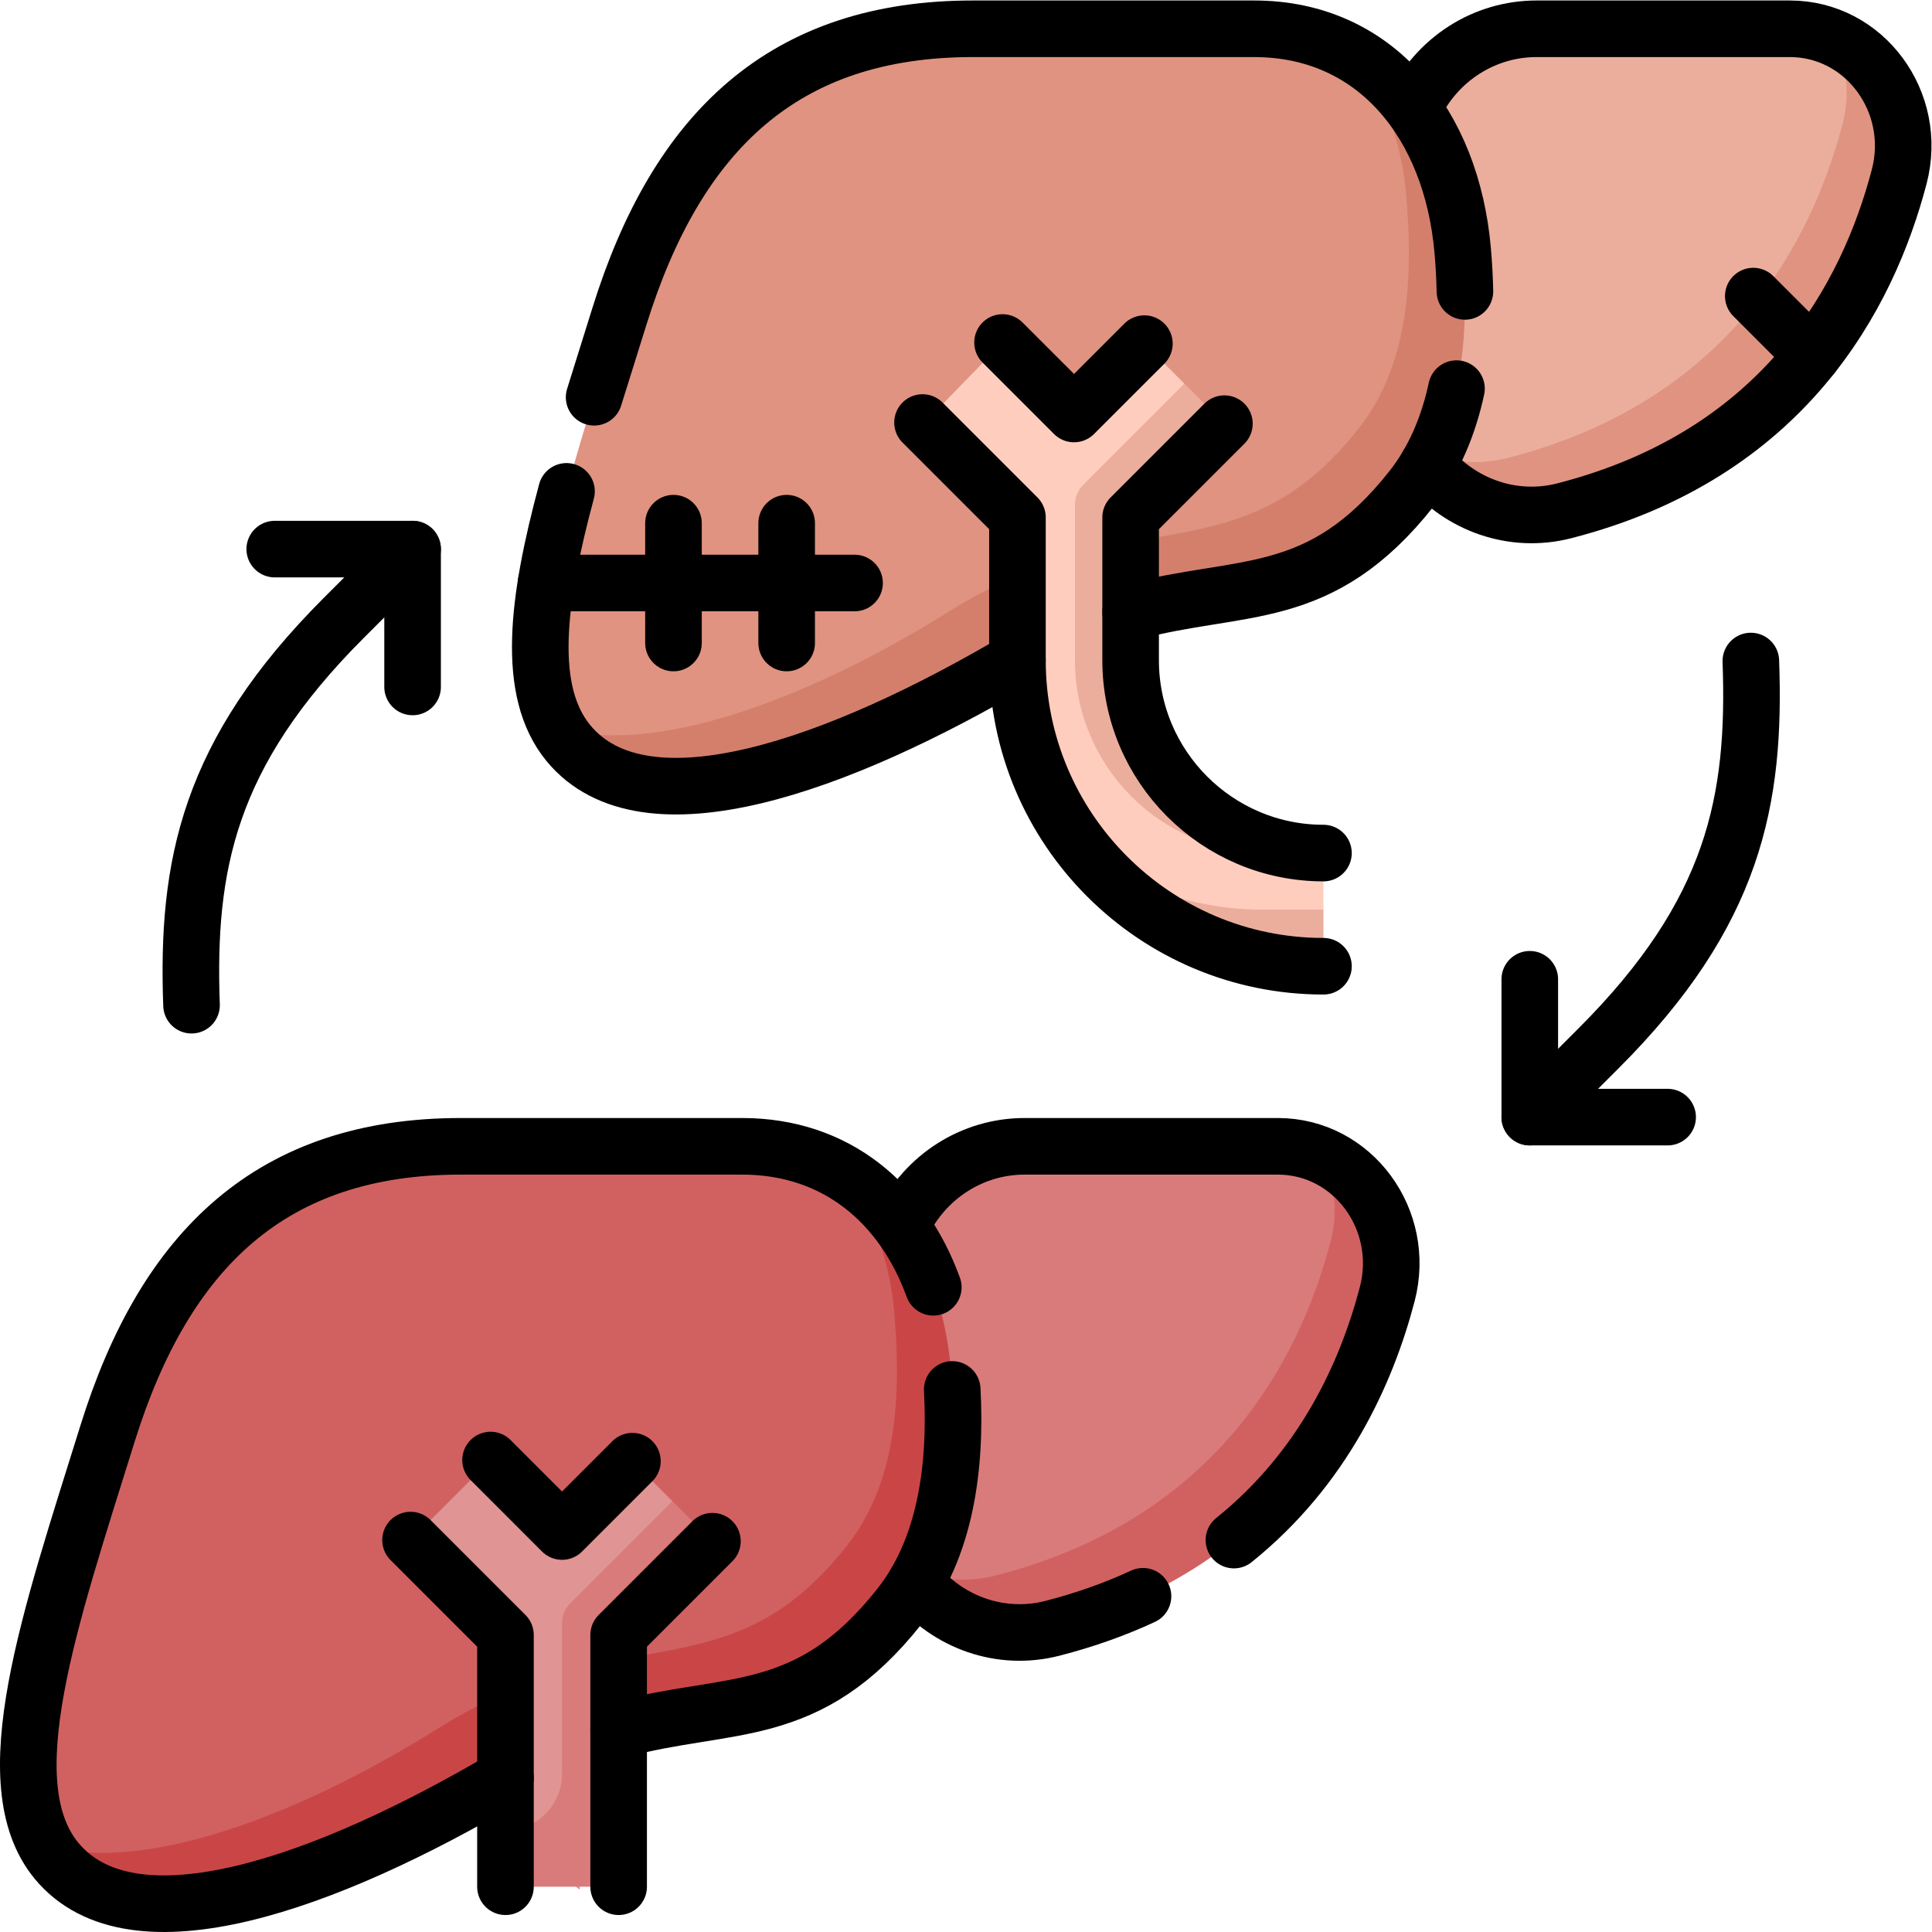 <?xml version="1.0" encoding="UTF-8" standalone="no"?>
<!-- Created with Inkscape (http://www.inkscape.org/) -->

<svg
   version="1.1"
   id="svg5811"
   width="682.667"
   height="682.667"
   viewBox="0 0 682.667 682.667"
   xmlns="http://www.w3.org/2000/svg"
   xmlns:svg="http://www.w3.org/2000/svg">
  <defs
     id="defs5815">
    <clipPath
       clipPathUnits="userSpaceOnUse"
       id="clipPath5825">
      <path
         d="M 0,512 H 512 V 0 H 0 Z"
         id="path5823" />
    </clipPath>
  </defs>
  <g
     id="g5817"
     transform="matrix(1.333,0,0,-1.333,0,682.667)">
    <g
       id="g5819">
      <g
         id="g5821"
         clip-path="url(#clipPath5825)">
        <g
           id="g5827"
           transform="translate(262.235,82.706)">
          <path
             d="m 0,0 c 72.941,9.411 100.177,107.235 100.177,107.235 l -12.228,15.998 c -3.503,1.489 -7.358,2.329 -11.456,2.329 H 9.325 c -13.765,0 -26.397,-8.02 -32.46,-20.76 -16.009,-33.642 -10.417,-64.299 -2.251,-84.946 0.753,-1.904 1.653,-3.707 2.667,-5.412 z"
             style="fill:#d97b7b;fill-opacity:1;fill-rule:nonzero;stroke:none"
             id="path5829" />
        </g>
        <g
           id="g5831"
           transform="translate(350.185,205.94)">
          <path
             d="m 0,0 c 3.492,-6.689 4.663,-14.757 2.534,-22.878 -8.326,-31.753 -30.437,-73.582 -88.769,-88.562 -8.461,-2.173 -17.055,-1.044 -24.433,2.651 8.096,-13.606 23.991,-20.618 39.434,-16.652 58.333,14.98 80.443,56.809 88.77,88.562 C 21.646,-21.203 13.47,-5.727 0,0"
             style="fill:#d16161;fill-opacity:1;fill-rule:nonzero;stroke:none"
             id="path5833" />
        </g>
        <g
           id="g5835"
           transform="translate(117.823,44.529)">
          <path
             d="m 0,0 c 48.779,30.525 83.92,11.59 115.765,51.883 13.329,16.864 22.412,78.352 -10.935,105.295 -7.419,4.201 -16.104,6.56 -25.94,6.56 H 4.359 c -50.023,0 -78.389,-27.088 -93.687,-76.181 C -103.678,41.509 -117.934,0.432 -105.666,-21.506 -87.883,-37.029 -37.379,-23.392 0,0"
             style="fill:#d16161;fill-opacity:1;fill-rule:nonzero;stroke:none"
             id="path5837" />
        </g>
        <g
           id="g5839"
           transform="translate(251.996,149.664)">
          <path
             d="m 0,0 c -2.051,23.111 -12.362,42.426 -29.343,52.043 7.984,-9.827 13.06,-22.6 14.341,-37.042 1.982,-22.327 0.811,-45.431 -12.518,-62.295 -31.844,-40.293 -59.711,-17.958 -108.491,-48.483 -37.38,-23.393 -78.621,-38.638 -103.828,-30.864 0.819,-1.466 1.757,-2.847 2.822,-4.137 20.236,-24.536 71.848,-5.802 119.008,21.999 47.159,27.8 72.646,5.19 104.49,45.483 C -0.189,-46.431 1.981,-22.328 0,0"
             style="fill:#ca4646;fill-opacity:1;fill-rule:nonzero;stroke:none"
             id="path5841" />
        </g>
        <g
           id="g5843"
           transform="translate(153.648,11.212)">
          <path
             d="M 0,0 3.529,70.553 24.596,102.988 13.989,113.595 -4.66,94.945 -23.61,113.896 -44.823,92.683 -19.66,67.52 V 15.704 Z"
             style="fill:#e09494;fill-opacity:1;fill-rule:nonzero;stroke:none"
             id="path5845" />
        </g>
        <g
           id="g5847"
           transform="translate(178.243,114.2)">
          <path
             d="m 0,0 -27.06,-27.06 c -1.406,-1.406 -2.196,-3.314 -2.196,-5.302 v -39.922 c 0,-8.284 -6.716,-15 -15,-15 v -10e-4 -14.914 h 30 v 66.73 l 24.862,24.863 z"
             style="fill:#d97b7b;fill-opacity:1;fill-rule:nonzero;stroke:none"
             id="path5849" />
        </g>
        <g
           id="g5851"
           transform="translate(397.948,378.938)">
          <path
             d="m 0,0 c 72.941,9.411 100.177,107.235 100.177,107.235 l -12.228,15.997 c -3.503,1.49 -7.358,2.33 -11.456,2.33 H 9.325 c -13.765,0 -26.397,-8.02 -32.46,-20.76 -16.009,-33.642 -10.417,-64.299 -2.251,-84.946 0.753,-1.904 1.653,-3.707 2.667,-5.412 z"
             style="fill:#ebae9d;fill-opacity:1;fill-rule:nonzero;stroke:none"
             id="path5853" />
        </g>
        <g
           id="g5855"
           transform="translate(485.897,502.171)">
          <path
             d="m 0,0 c 3.492,-6.688 4.664,-14.756 2.534,-22.877 -8.326,-31.753 -30.436,-73.582 -88.769,-88.562 -8.46,-2.173 -17.055,-1.044 -24.433,2.651 8.096,-13.606 23.992,-20.618 39.434,-16.652 58.333,14.98 80.443,56.809 88.77,88.562 C 21.646,-21.202 13.47,-5.726 0,0"
             style="fill:#e09380;fill-opacity:1;fill-rule:nonzero;stroke:none"
             id="path5857" />
        </g>
        <g
           id="g5859"
           transform="translate(253.536,340.762)">
          <path
             d="m 0,0 c 48.779,30.525 83.921,11.59 115.766,51.883 13.328,16.864 22.411,78.352 -10.936,105.295 -7.419,4.201 -16.104,6.56 -25.94,6.56 H 4.359 c -50.023,0 -78.389,-27.088 -93.687,-76.181 C -103.677,41.509 -117.934,0.431 -105.666,-21.507 -87.883,-37.029 -37.379,-23.392 0,0"
             style="fill:#e09380;fill-opacity:1;fill-rule:nonzero;stroke:none"
             id="path5861" />
        </g>
        <g
           id="g5863"
           transform="translate(387.709,445.897)">
          <path
             d="m 0,0 c -2.051,23.11 -12.362,42.426 -29.343,52.043 7.985,-9.827 13.06,-22.6 14.341,-37.042 1.982,-22.327 0.812,-45.431 -12.518,-62.295 -31.844,-40.293 -59.711,-17.958 -108.491,-48.484 -37.38,-23.392 -78.621,-38.637 -103.828,-30.864 0.819,-1.465 1.758,-2.846 2.822,-4.136 20.236,-24.536 71.848,-5.802 119.008,21.999 47.16,27.8 72.646,5.19 104.49,45.483 C -0.189,-46.431 1.981,-22.328 0,0"
             style="fill:#d47f6c;fill-opacity:1;fill-rule:nonzero;stroke:none"
             id="path5865" />
        </g>
        <g
           id="g5867"
           transform="translate(287.824,286.085)">
          <path
             d="m 0,0 c -11.322,13.949 -18.125,31.708 -18.125,51.032 v 37.847 l -24.863,24.863 20.914,21.513 18.949,-18.95 18.65,18.649 L 26.132,124.348 2.94,84.563 5.875,51.032 C 5.875,16.443 29.559,-0.06 62.002,-0.06 l 0.991,-0.025 v -15 c 0,0 -33.434,-14.71 -62.993,15.085"
             style="fill:#ffcdbe;fill-opacity:1;fill-rule:nonzero;stroke:none"
             id="path5869" />
        </g>
        <g
           id="g5871"
           transform="translate(284.94,337.143)">
          <path
             d="M 0,0 C 0,-28.231 22.886,-51.117 51.117,-51.117 H 64.886 C 37.156,-50.586 14.759,-27.88 14.759,-0.025 V 37.821 L 39.622,62.684 29.016,73.29 2.196,46.471 C 0.79,45.064 0,43.156 0,41.168 Z"
             style="fill:#ebae9d;fill-opacity:1;fill-rule:nonzero;stroke:none"
             id="path5873" />
        </g>
        <g
           id="g5875"
           transform="translate(287.824,286.085)">
          <path
             d="m 0,0 c 14.885,-18.338 37.588,-30.085 62.992,-30.085 l 0.001,15 H 47.026 C 29.504,-15.085 13.276,-9.482 0,0"
             style="fill:#ebae9d;fill-opacity:1;fill-rule:nonzero;stroke:none"
             id="path5877" />
        </g>
        <g
           id="g5879"
           transform="translate(386.081,409.113)">
          <path
             d="m 0,0 c -2.111,-9.764 -5.858,-18.88 -11.891,-26.513 -24.367,-30.831 -45.01,-24.833 -74.491,-32.77"
             style="fill:none;stroke:#000000;stroke-width:15;stroke-linecap:round;stroke-linejoin:round;stroke-miterlimit:10;stroke-dasharray:none;stroke-opacity:1"
             id="path5881" />
        </g>
        <g
           id="g5883"
           transform="translate(157.487,406.824)">
          <path
             d="m 0,0 c 2.168,7.001 4.442,14.185 6.72,21.494 15.299,49.094 43.665,76.182 93.688,76.182 h 74.53 c 32.35,0 52.336,-25.396 55.284,-58.604 0.322,-3.637 0.535,-7.322 0.607,-11.014"
             style="fill:none;stroke:#000000;stroke-width:15;stroke-linecap:round;stroke-linejoin:round;stroke-miterlimit:10;stroke-dasharray:none;stroke-opacity:1"
             id="path5885" />
        </g>
        <g
           id="g5887"
           transform="translate(269.7,337.117)">
          <path
             d="m 0,0 c -47.16,-27.801 -98.773,-46.535 -119.009,-22 -11.35,13.765 -8.338,37.728 -0.524,66.763"
             style="fill:none;stroke:#000000;stroke-width:15;stroke-linecap:round;stroke-linejoin:round;stroke-miterlimit:10;stroke-dasharray:none;stroke-opacity:1"
             id="path5889" />
        </g>
        <g
           id="g5891"
           transform="translate(374.813,483.74)">
          <path
             d="m 0,0 c 6.062,12.74 18.693,20.76 32.46,20.76 h 67.168 c 19.851,0 34.171,-19.454 28.991,-39.207 -8.326,-31.753 -30.436,-73.582 -88.769,-88.563 -13.609,-3.495 -27.575,1.531 -36.241,12.085"
             style="fill:none;stroke:#000000;stroke-width:15;stroke-linecap:round;stroke-linejoin:round;stroke-miterlimit:10;stroke-dasharray:none;stroke-opacity:1"
             id="path5893" />
        </g>
        <g
           id="g5895"
           transform="translate(265.75,421.34)">
          <path
             d="M 0,0 18.95,-18.95 37.6,-0.301"
             style="fill:none;stroke:#000000;stroke-width:15;stroke-linecap:round;stroke-linejoin:round;stroke-miterlimit:10;stroke-dasharray:none;stroke-opacity:1"
             id="path5897" />
        </g>
        <g
           id="g5899"
           transform="translate(350.817,286)">
          <path
             d="m 0,0 c -28.187,0 -51.117,22.931 -51.117,51.117 v 37.847 l 24.862,24.862"
             style="fill:none;stroke:#000000;stroke-width:15;stroke-linecap:round;stroke-linejoin:round;stroke-miterlimit:10;stroke-dasharray:none;stroke-opacity:1"
             id="path5901" />
        </g>
        <g
           id="g5903"
           transform="translate(244.537,400.127)">
          <path
             d="M 0,0 25.163,-25.163 V -63.01 c 0,-44.728 36.389,-81.117 81.117,-81.117"
             style="fill:none;stroke:#000000;stroke-width:15;stroke-linecap:round;stroke-linejoin:round;stroke-miterlimit:10;stroke-dasharray:none;stroke-opacity:1"
             id="path5905" />
        </g>
        <g
           id="g5907"
           transform="translate(252.413,143.82)">
          <path
             d="m 0,0 c 1.104,-20.61 -1.763,-42.05 -13.936,-57.452 -24.367,-30.831 -45.01,-24.833 -74.49,-32.771"
             style="fill:none;stroke:#000000;stroke-width:15;stroke-linecap:round;stroke-linejoin:round;stroke-miterlimit:10;stroke-dasharray:none;stroke-opacity:1"
             id="path5909" />
        </g>
        <g
           id="g5911"
           transform="translate(133.987,40.885)">
          <path
             d="m 0,0 c -47.16,-27.801 -98.772,-46.535 -119.008,-21.999 -16.995,20.606 -1.792,64.075 13.516,113.2 15.298,49.094 43.664,76.182 93.687,76.182 h 74.531 c 24.994,0 42.607,-15.159 50.684,-37.369"
             style="fill:none;stroke:#000000;stroke-width:15;stroke-linecap:round;stroke-linejoin:round;stroke-miterlimit:10;stroke-dasharray:none;stroke-opacity:1"
             id="path5913" />
        </g>
        <g
           id="g5915"
           transform="translate(302.981,88.996)">
          <path
             d="m 0,0 c -7.235,-3.36 -15.22,-6.235 -24.03,-8.498 -13.609,-3.495 -27.575,1.532 -36.241,12.086"
             style="fill:none;stroke:#000000;stroke-width:15;stroke-linecap:round;stroke-linejoin:round;stroke-miterlimit:10;stroke-dasharray:none;stroke-opacity:1"
             id="path5917" />
        </g>
        <g
           id="g5919"
           transform="translate(239.101,187.508)">
          <path
             d="m 0,0 c 6.062,12.74 18.694,20.76 32.46,20.76 h 67.168 c 19.851,0 34.171,-19.454 28.991,-39.207 -5.471,-20.866 -16.893,-46.081 -40.636,-65.171"
             style="fill:none;stroke:#000000;stroke-width:15;stroke-linecap:round;stroke-linejoin:round;stroke-miterlimit:10;stroke-dasharray:none;stroke-opacity:1"
             id="path5921" />
        </g>
        <g
           id="g5923"
           transform="translate(130.037,125.107)">
          <path
             d="M 0,0 18.95,-18.95 37.6,-0.301"
             style="fill:none;stroke:#000000;stroke-width:15;stroke-linecap:round;stroke-linejoin:round;stroke-miterlimit:10;stroke-dasharray:none;stroke-opacity:1"
             id="path5925" />
        </g>
        <g
           id="g5927"
           transform="translate(163.987,12.001)">
          <path
             d="M 0,0 V 66.73 L 24.862,91.593"
             style="fill:none;stroke:#000000;stroke-width:15;stroke-linecap:round;stroke-linejoin:round;stroke-miterlimit:10;stroke-dasharray:none;stroke-opacity:1"
             id="path5929" />
        </g>
        <g
           id="g5931"
           transform="translate(108.824,103.894)">
          <path
             d="M 0,0 25.163,-25.163 V -91.894"
             style="fill:none;stroke:#000000;stroke-width:15;stroke-linecap:round;stroke-linejoin:round;stroke-miterlimit:10;stroke-dasharray:none;stroke-opacity:1"
             id="path5933" />
        </g>
        <g
           id="g5935"
           transform="translate(50.77,245.676)">
          <path
             d="m 0,0 c -1.346,36.98 4.432,66.733 40.327,102.629 l 18.271,18.27"
             style="fill:none;stroke:#000000;stroke-width:15;stroke-linecap:round;stroke-linejoin:round;stroke-miterlimit:10;stroke-dasharray:none;stroke-opacity:1"
             id="path5937" />
        </g>
        <g
           id="g5939"
           transform="translate(72.828,366.575)">
          <path
             d="M 0,0 H 36.54 V -36.54"
             style="fill:none;stroke:#000000;stroke-width:15;stroke-linecap:round;stroke-linejoin:round;stroke-miterlimit:10;stroke-dasharray:none;stroke-opacity:1"
             id="path5941" />
        </g>
        <g
           id="g5943"
           transform="translate(464.107,336.906)">
          <path
             d="m 0,0 c 1.346,-36.981 -4.432,-66.734 -40.328,-102.63 l -18.27,-18.27"
             style="fill:none;stroke:#000000;stroke-width:15;stroke-linecap:round;stroke-linejoin:round;stroke-miterlimit:10;stroke-dasharray:none;stroke-opacity:1"
             id="path5945" />
        </g>
        <g
           id="g5947"
           transform="translate(442.05,216.006)">
          <path
             d="M 0,0 H -36.54 V 36.54"
             style="fill:none;stroke:#000000;stroke-width:15;stroke-linecap:round;stroke-linejoin:round;stroke-miterlimit:10;stroke-dasharray:none;stroke-opacity:1"
             id="path5949" />
        </g>
        <g
           id="g5951"
           transform="translate(480.443,417.951)">
          <path
             d="M 0,0 -15.69,15.69"
             style="fill:none;stroke:#000000;stroke-width:15;stroke-linecap:round;stroke-linejoin:round;stroke-miterlimit:10;stroke-dasharray:none;stroke-opacity:1"
             id="path5953" />
        </g>
        <g
           id="g5955"
           transform="translate(144.747,357.587)">
          <path
             d="M 0,0 H 81.776"
             style="fill:none;stroke:#000000;stroke-width:15;stroke-linecap:round;stroke-linejoin:round;stroke-miterlimit:10;stroke-dasharray:none;stroke-opacity:1"
             id="path5957" />
        </g>
        <g
           id="g5959"
           transform="translate(178.523,373.447)">
          <path
             d="M 0,0 V -31.765"
             style="fill:none;stroke:#000000;stroke-width:15;stroke-linecap:round;stroke-linejoin:round;stroke-miterlimit:10;stroke-dasharray:none;stroke-opacity:1"
             id="path5961" />
        </g>
        <g
           id="g5963"
           transform="translate(208.526,373.447)">
          <path
             d="M 0,0 V -31.765"
             style="fill:none;stroke:#000000;stroke-width:15;stroke-linecap:round;stroke-linejoin:round;stroke-miterlimit:10;stroke-dasharray:none;stroke-opacity:1"
             id="path5965" />
        </g>
      </g>
    </g>
  </g>
</svg>
